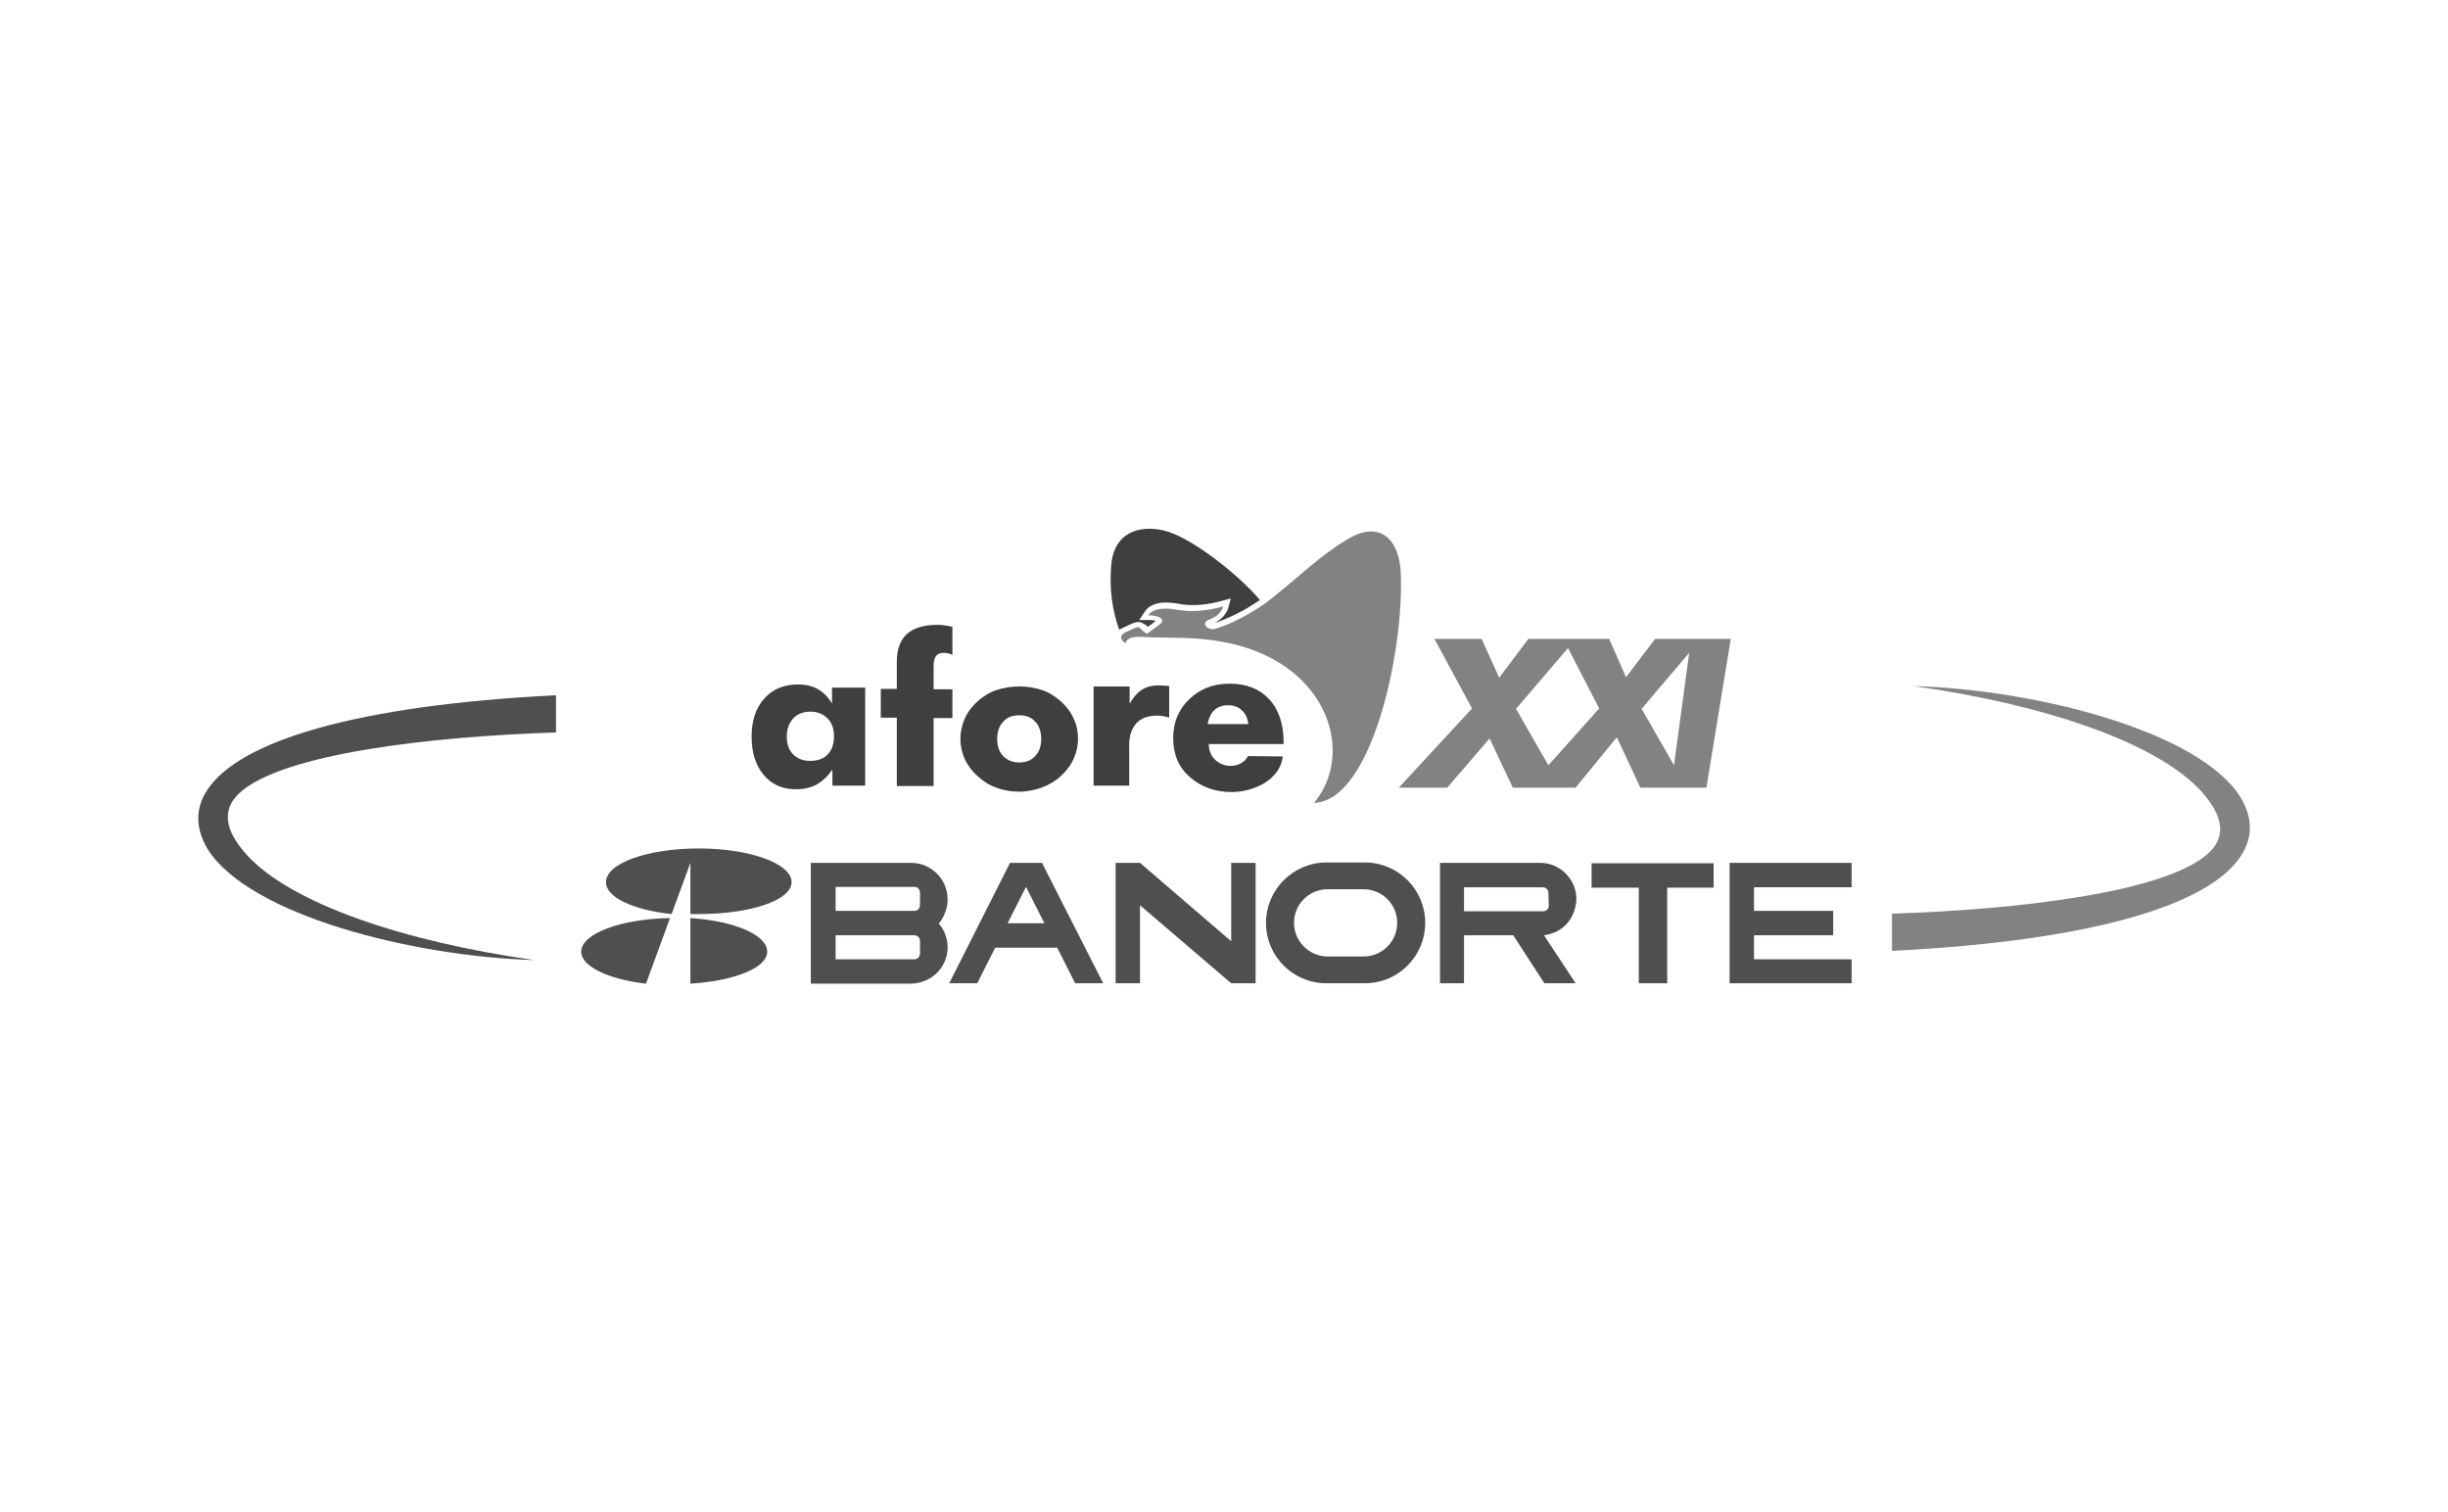 <?xml version="1.0" encoding="utf-8"?>
<!-- Generator: Adobe Illustrator 26.3.1, SVG Export Plug-In . SVG Version: 6.00 Build 0)  -->
<svg version="1.1" id="Capa_1" xmlns="http://www.w3.org/2000/svg" xmlns:xlink="http://www.w3.org/1999/xlink" x="0px" y="0px"
	 viewBox="0 0 61.2 37.8" style="enable-background:new 0 0 61.2 37.8;" xml:space="preserve">
<style type="text/css">
	.st0{fill-rule:evenodd;clip-rule:evenodd;fill:#4F4F4F;}
	.st1{fill-rule:evenodd;clip-rule:evenodd;fill:#828282;}
	.st2{fill:#4F4F4F;}
	.st3{fill-rule:evenodd;clip-rule:evenodd;fill:#3F3F3F;}
	.st4{fill:#3F3F3F;}
</style>
<g>
	<path class="st0" d="M5.18,19.75c0.8-1.23,3.74-2.12,8.72-2.37c0,0.31,0,0.62,0,0.93c-3.13,0.1-6.86,0.53-7.92,1.52
		c-0.53,0.5-0.23,1.07,0.18,1.53c1.11,1.23,3.94,2.18,7.2,2.64c-3.07-0.09-7.12-1.13-8.16-2.76C4.9,20.75,4.86,20.23,5.18,19.75z"/>
	<path class="st1" d="M56.02,21.4c-0.8,1.23-3.74,2.12-8.72,2.37c0-0.31,0-0.62,0-0.93c3.13-0.1,6.86-0.53,7.92-1.52
		c0.53-0.5,0.23-1.07-0.18-1.53c-1.11-1.23-3.94-2.18-7.2-2.64c3.07,0.09,7.12,1.13,8.16,2.76C56.31,20.4,56.34,20.92,56.02,21.4z"
		/>
	<path class="st1" d="M36.8,17.71l-0.94-1.74h1.18l0.44,0.97l0.73-0.97h2.02l0.42,0.96l0.73-0.96h1.89l-0.61,3.72h-1.65l-0.59-1.26
		l-1.03,1.26h-1.57l-0.58-1.23l-1.06,1.23h-1.21L36.8,17.71L36.8,17.71z M38.71,19.13l1.27-1.42L39.2,16.2l-1.3,1.52L38.71,19.13
		L38.71,19.13z M41.85,19.13l0.38-2.81l-1.19,1.4L41.85,19.13z"/>
	<g>
		<g>
			<path class="st0" d="M20.89,23.38h1.97c0,0,0.14,0,0.14,0.15c0,0.15,0,0.31,0,0.31s-0.01,0.14-0.14,0.14s-1.97,0-1.97,0V23.38
				L20.89,23.38z M20.89,22.77L20.89,22.77c0,0,1.84,0,1.97,0s0.14-0.14,0.14-0.14s0-0.17,0-0.31c0-0.15-0.14-0.15-0.14-0.15h-1.97
				V22.77L20.89,22.77z M23.69,23.68c0-0.37-0.22-0.59-0.22-0.59c0.24-0.3,0.22-0.61,0.22-0.61c0-0.5-0.41-0.91-0.91-0.91l-0.13,0
				h-2.38v3.01v0.01h2.5C23.29,24.58,23.69,24.18,23.69,23.68L23.69,23.68z"/>
			<g>
				<path class="st2" d="M25.25,21.57h0.8l1.53,3.01h-0.7l-0.45-0.89h-1.55l-0.45,0.89h-0.7L25.25,21.57L25.25,21.57z M26.11,23.08
					L26.11,23.08l-0.46-0.91l-0.46,0.91H26.11z"/>
				<g>
					<path class="st0" d="M33.16,24.58c-0.83,0-1.51-0.67-1.51-1.51c0-0.83,0.68-1.51,1.51-1.51h0.96c0.83,0,1.51,0.67,1.51,1.51
						c0,0.83-0.67,1.51-1.51,1.51H33.16L33.16,24.58z M34.09,23.91L34.09,23.91c0.46,0,0.84-0.37,0.84-0.84
						c0-0.46-0.37-0.84-0.84-0.84h-0.9c-0.46,0-0.84,0.37-0.84,0.84c0,0.46,0.38,0.84,0.84,0.84H34.09z"/>
					<g>
						<path class="st0" d="M38.72,22.64c0,0.08-0.06,0.14-0.14,0.14H36.6v-0.6h1.97c0.08,0,0.14,0.06,0.14,0.14L38.72,22.64
							L38.72,22.64z M36.6,24.58L36.6,24.58v-1.2h1.23l0.78,1.2h0.78l-0.79-1.2c0.81-0.12,0.81-0.9,0.81-0.9
							c0-0.5-0.41-0.91-0.9-0.91l-0.03,0H36v3.01H36.6z"/>
					</g>
					<polygon class="st2" points="27.89,24.58 28.5,24.58 28.5,22.63 30.78,24.58 31.39,24.58 31.39,21.57 30.78,21.57 30.78,23.53 
						28.5,21.57 27.89,21.57 					"/>
					<polygon class="st2" points="39.79,22.19 40.97,22.19 40.97,24.58 41.68,24.58 41.68,22.19 42.84,22.19 42.84,21.58 
						39.79,21.58 					"/>
					<polygon class="st2" points="43.24,21.57 46.29,21.57 46.29,22.18 43.85,22.18 43.85,22.77 45.83,22.77 45.83,23.38 
						43.85,23.38 43.85,23.98 46.29,23.98 46.29,24.58 43.24,24.58 					"/>
				</g>
			</g>
		</g>
		<g>
			<path class="st2" d="M16.79,22.85l0.47-1.28l0,1.28c0.07,0,0.14,0,0.21,0c1.28,0,2.32-0.34,2.32-0.8c0-0.46-1.04-0.84-2.32-0.84
				c-1.28,0-2.32,0.37-2.32,0.84C15.14,22.43,15.84,22.75,16.79,22.85z"/>
			<path class="st2" d="M16.75,22.95c-1.23,0.02-2.22,0.39-2.22,0.84c0,0.37,0.68,0.69,1.62,0.8L16.75,22.95z"/>
			<path class="st2" d="M17.26,22.95v1.64c1.09-0.07,1.92-0.39,1.92-0.8C19.18,23.37,18.35,23.02,17.26,22.95z"/>
		</g>
	</g>
	<path class="st3" d="M27.98,15.74c-0.17-0.47-0.25-1-0.2-1.61c0.07-0.82,0.69-1.01,1.31-0.87c0.67,0.15,1.88,1.11,2.41,1.74
		c-0.15,0.1-0.31,0.2-0.46,0.28c-0.28,0.15-0.55,0.26-0.7,0.3c0.07-0.03,0.14-0.07,0.19-0.12c0.08-0.07,0.15-0.16,0.18-0.28
		l0.06-0.22l-0.22,0.06c-0.19,0.05-0.38,0.09-0.56,0.1c-0.18,0.01-0.37,0.01-0.54-0.03l0,0c-0.19-0.03-0.36-0.04-0.49-0.01
		c-0.15,0.03-0.27,0.1-0.34,0.21l-0.14,0.21l0.25,0c0.03,0,0.1,0,0.16,0.02c-0.02,0.02-0.05,0.04-0.07,0.06
		c-0.04,0.03-0.08,0.06-0.13,0.09c-0.02-0.02-0.04-0.04-0.06-0.06L28.6,15.6c-0.04-0.03-0.09-0.05-0.14-0.05
		c-0.05,0-0.09,0.01-0.14,0.03l-0.24,0.11l-0.01,0.01C28.03,15.71,28.01,15.73,27.98,15.74z"/>
	<path class="st1" d="M32.85,20.07c0.83-0.99,0.56-2.63-0.88-3.51c-0.38-0.23-0.84-0.41-1.38-0.51c-0.68-0.13-1.2-0.1-1.87-0.12
		c-0.28-0.01-0.5-0.05-0.59,0.15c-0.11-0.09-0.16-0.18,0-0.27c0.08-0.04,0.16-0.07,0.24-0.11c0.05-0.03,0.1-0.03,0.14,0.01
		c0.06,0.06,0.12,0.12,0.17,0.13c0.14-0.1,0.26-0.19,0.36-0.27c0.09-0.16-0.23-0.19-0.33-0.19c0.11-0.16,0.35-0.2,0.7-0.14
		c0.38,0.07,0.77,0.03,1.17-0.08c-0.05,0.17-0.19,0.27-0.37,0.34c-0.16,0.06-0.07,0.23,0.12,0.23c0.3-0.06,1.04-0.41,1.52-0.82
		c0.61-0.48,1.2-1.06,1.84-1.43c0.84-0.51,1.31,0.05,1.33,0.87C35.1,16.29,34.29,20.03,32.85,20.07z"/>
	<path class="st4" d="M20.85,18.41c0-0.19-0.05-0.34-0.16-0.45c-0.11-0.11-0.25-0.17-0.43-0.17c-0.18,0-0.33,0.06-0.43,0.17
		c-0.1,0.11-0.16,0.26-0.16,0.45c0,0.19,0.05,0.34,0.16,0.45c0.11,0.11,0.25,0.16,0.43,0.16c0.18,0,0.33-0.05,0.43-0.16
		C20.79,18.76,20.85,18.61,20.85,18.41L20.85,18.41z M21.63,17.19v2.45h-0.82v-0.4c-0.12,0.17-0.25,0.29-0.39,0.37
		c-0.15,0.08-0.32,0.12-0.52,0.12c-0.34,0-0.61-0.12-0.81-0.36c-0.2-0.24-0.3-0.56-0.3-0.96c0-0.4,0.11-0.72,0.32-0.95
		c0.21-0.24,0.5-0.35,0.85-0.35c0.19,0,0.36,0.04,0.49,0.12c0.14,0.08,0.26,0.2,0.35,0.36v-0.4H21.63z"/>
	<path class="st4" d="M22.42,19.64v-1.7h-0.4v-0.72h0.4v-0.69c0-0.3,0.09-0.53,0.25-0.68c0.17-0.15,0.42-0.23,0.76-0.23
		c0.05,0,0.11,0,0.17,0.01c0.07,0.01,0.14,0.02,0.21,0.04v0.7c-0.04-0.02-0.08-0.03-0.12-0.04c-0.04-0.01-0.07-0.01-0.1-0.01
		c-0.09,0-0.15,0.03-0.19,0.08c-0.04,0.05-0.06,0.13-0.06,0.25v0.58h0.47v0.72h-0.47v1.7H22.42z"/>
	<g>
		<path class="st4" d="M26.95,18.47c0,0.18-0.04,0.34-0.11,0.5c-0.07,0.16-0.18,0.3-0.32,0.43c-0.14,0.13-0.3,0.22-0.48,0.29
			c-0.18,0.06-0.36,0.1-0.56,0.1c-0.2,0-0.39-0.03-0.57-0.1c-0.18-0.06-0.33-0.16-0.47-0.29c-0.14-0.12-0.24-0.26-0.32-0.42
			c-0.07-0.16-0.11-0.33-0.11-0.51c0-0.18,0.04-0.35,0.11-0.51c0.07-0.16,0.18-0.3,0.32-0.43c0.14-0.12,0.29-0.22,0.47-0.28
			c0.18-0.06,0.37-0.09,0.57-0.09c0.2,0,0.39,0.03,0.57,0.09c0.18,0.06,0.33,0.16,0.47,0.28c0.14,0.13,0.25,0.27,0.32,0.43
			C26.92,18.12,26.95,18.29,26.95,18.47z M26.03,18.47c0-0.18-0.05-0.33-0.15-0.43c-0.1-0.11-0.23-0.16-0.4-0.16
			c-0.17,0-0.3,0.05-0.4,0.16c-0.1,0.11-0.15,0.25-0.15,0.43c0,0.18,0.05,0.33,0.15,0.43c0.1,0.1,0.23,0.16,0.4,0.16
			c0.17,0,0.3-0.05,0.4-0.16C25.98,18.8,26.03,18.65,26.03,18.47z"/>
	</g>
	<path class="st4" d="M27.34,19.64v-2.48h0.9v0.43c0.25-0.41,0.48-0.5,0.99-0.44l0,0.79c-0.05-0.02-0.11-0.03-0.16-0.04
		c-0.05-0.01-0.1-0.01-0.15-0.01c-0.22,0-0.39,0.06-0.51,0.19c-0.12,0.13-0.18,0.31-0.18,0.55v1.01H27.34z"/>
	<path class="st4" d="M31.21,18.1c-0.02-0.14-0.07-0.26-0.16-0.34c-0.09-0.09-0.21-0.13-0.34-0.13c-0.15,0-0.26,0.04-0.35,0.12
		c-0.09,0.08-0.14,0.2-0.17,0.35H31.21L31.21,18.1z M32.09,18.6h-1.87c0,0.59,0.76,0.72,0.98,0.3l0.87,0.01
		c-0.07,0.6-0.75,0.89-1.28,0.89c-0.44,0-0.8-0.15-1.06-0.39c-0.27-0.24-0.4-0.56-0.4-0.96c0-0.39,0.13-0.71,0.4-0.97
		c0.27-0.26,0.6-0.39,1.01-0.39c0.42,0,0.75,0.13,0.99,0.39c0.24,0.26,0.36,0.62,0.36,1.07V18.6z"/>
</g>
</svg>

